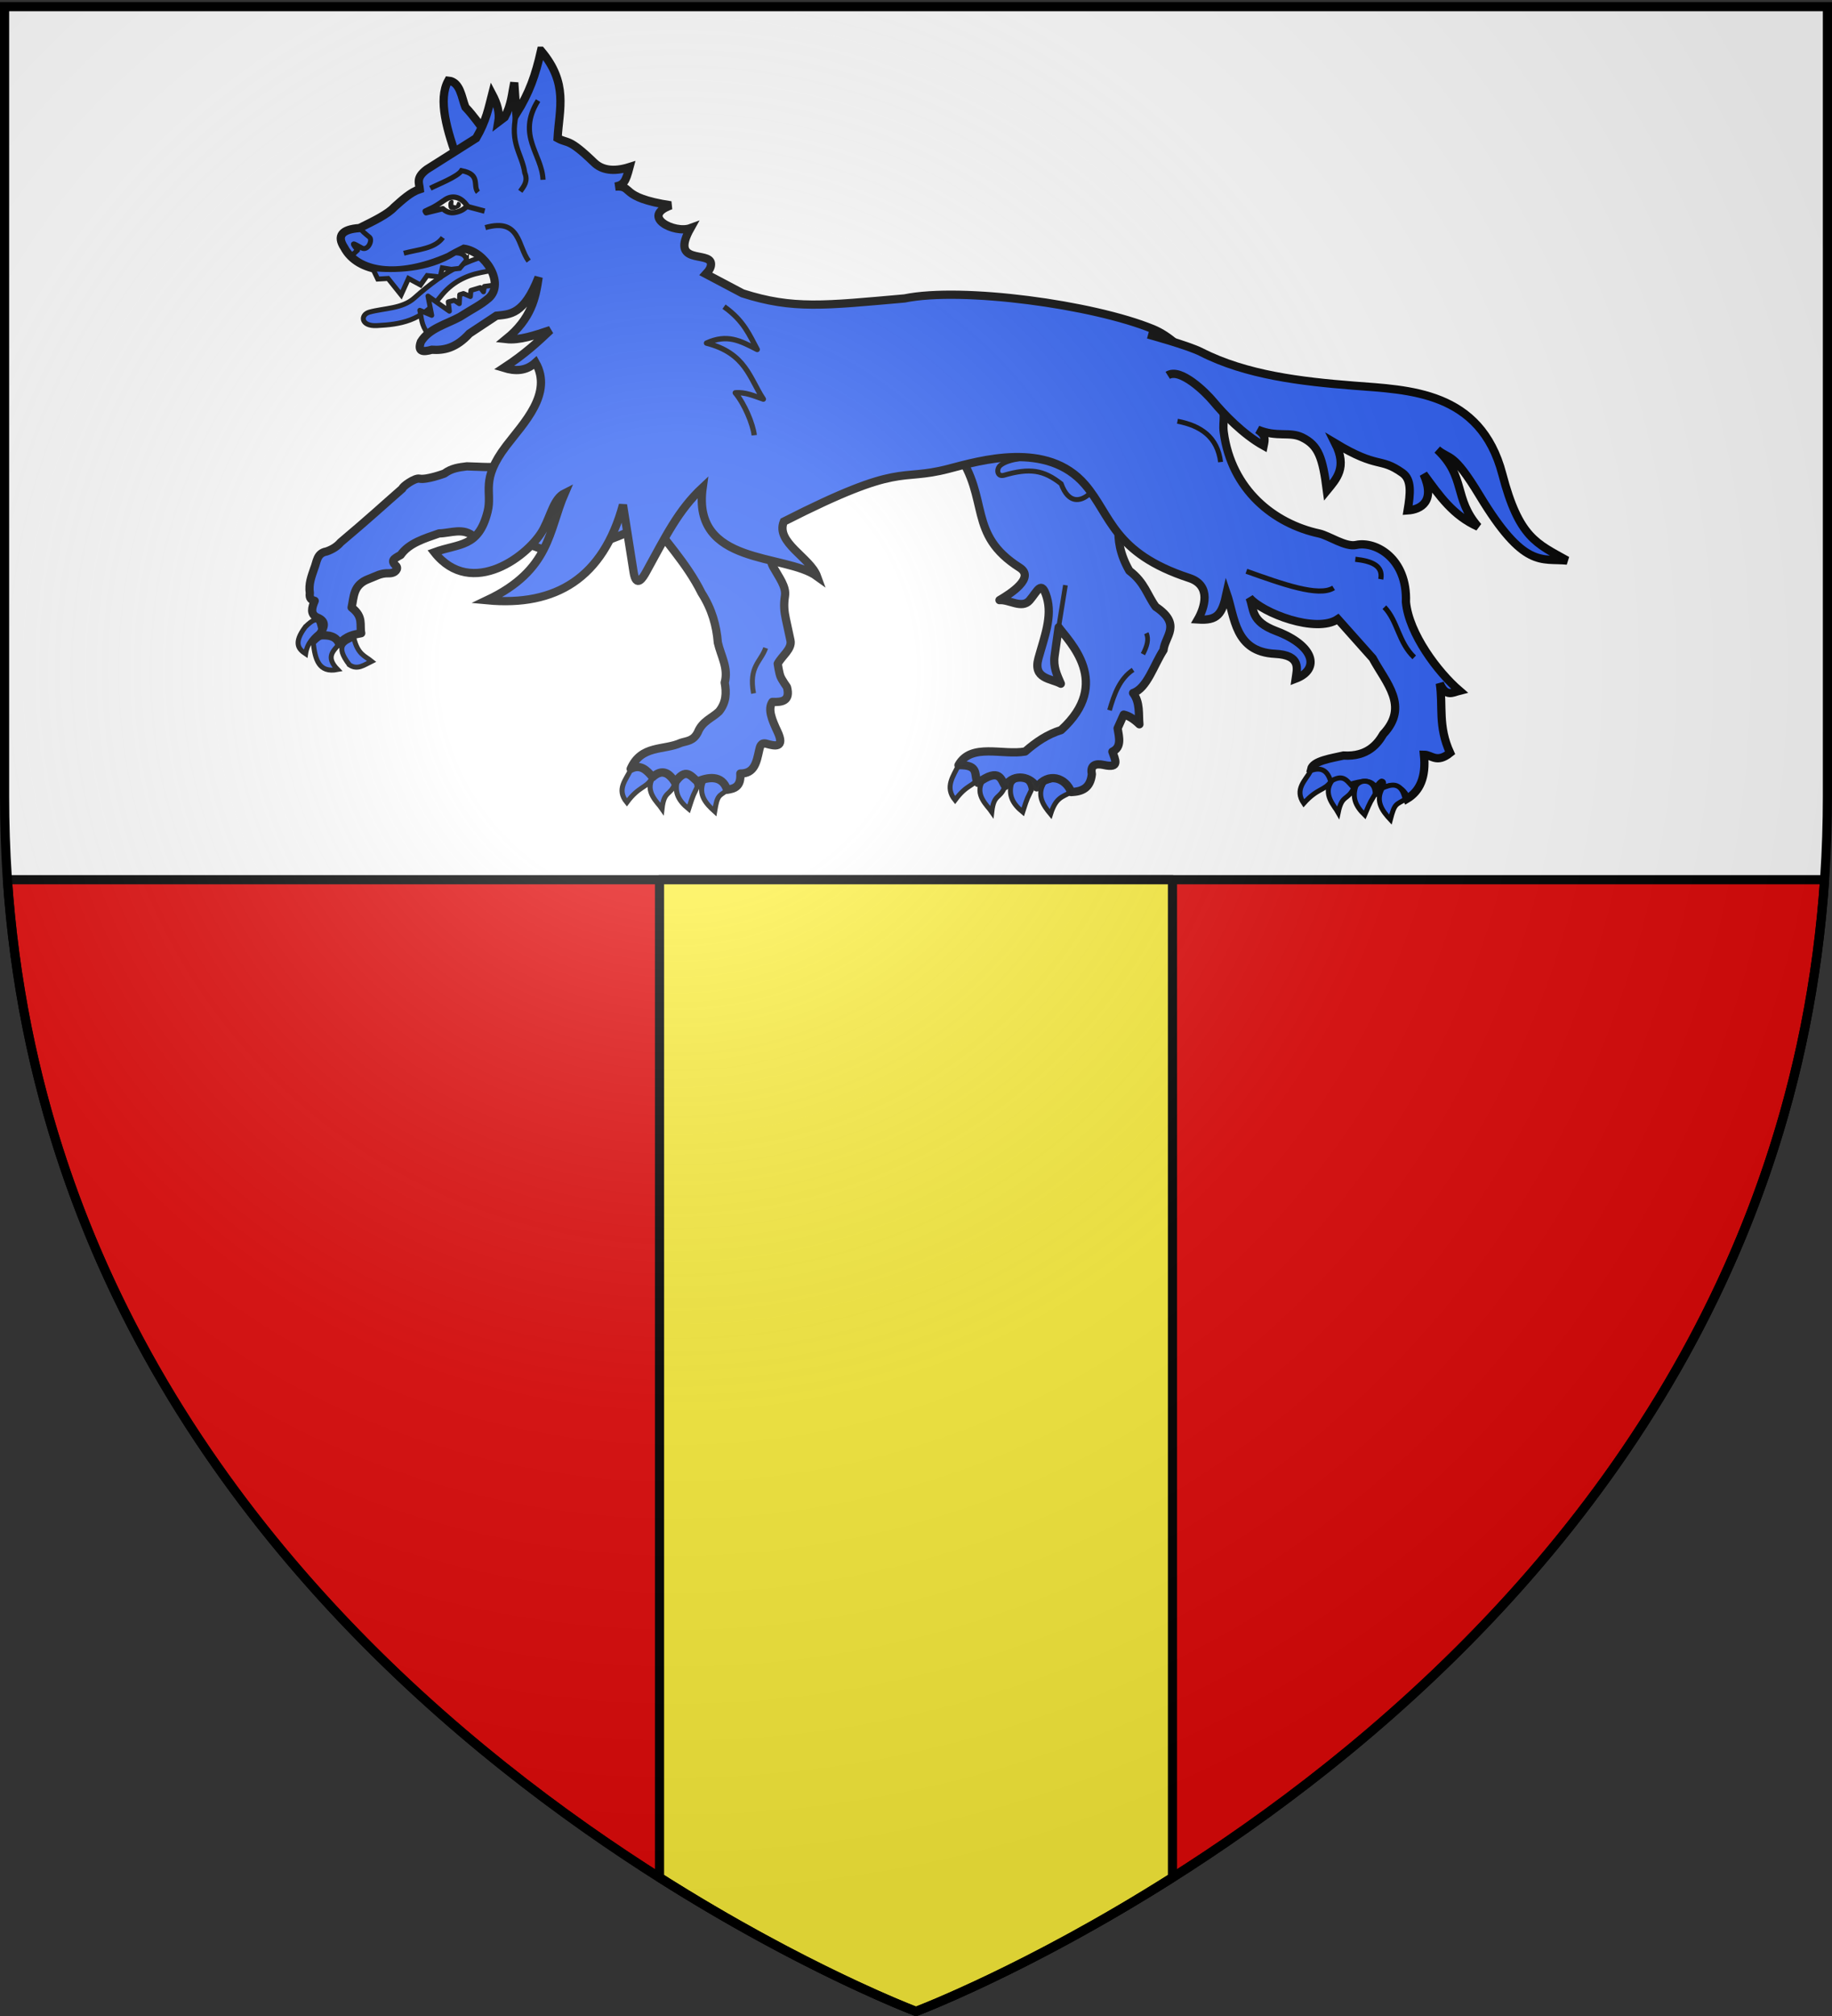 <svg xmlns="http://www.w3.org/2000/svg" xmlns:xlink="http://www.w3.org/1999/xlink" width="600" height="660" version="1.0"><rect width="100%" height="100%" fill="#333333" stroke="none"/><desc>Flag of Canton of Valais (Wallis)</desc><defs><g id="c"><path id="b" d="M0 0v1h.5z" transform="rotate(18 3.157 -.5)"/><use xlink:href="#b" width="810" height="540" transform="scale(-1 1)"/></g><g id="d"><use xlink:href="#c" width="810" height="540" transform="rotate(72)"/><use xlink:href="#c" width="810" height="540" transform="rotate(144)"/></g><g id="g"><path id="f" d="M0 0v1h.5z" transform="rotate(18 3.157 -.5)"/><use xlink:href="#f" width="810" height="540" transform="scale(-1 1)"/></g><g id="h"><use xlink:href="#g" width="810" height="540" transform="rotate(72)"/><use xlink:href="#g" width="810" height="540" transform="rotate(144)"/></g><radialGradient xlink:href="#a" id="i" cx="221.445" cy="226.331" r="300" fx="221.445" fy="226.331" gradientTransform="matrix(1.353 0 0 1.349 -77.63 -85.747)" gradientUnits="userSpaceOnUse"/><linearGradient id="a"><stop offset="0" style="stop-color:white;stop-opacity:.314"/><stop offset=".19" style="stop-color:white;stop-opacity:.251"/><stop offset=".6" style="stop-color:#6b6b6b;stop-opacity:.125"/><stop offset="1" style="stop-color:black;stop-opacity:.125"/></linearGradient><path id="e" d="M2.922 27.673c0-5.952 2.317-9.844 5.579-11.013 1.448-.519 3.307-.273 5.018 1.447 2.119 2.129 2.736 7.993-3.483 9.121.658-.956.619-3.081-.714-3.787-.99-.524-2.113-.253-2.676.123-.824.552-1.729 2.106-1.679 4.108z"/></defs><g style="display:inline"><path d="M300 658.5s298.5-112.32 298.5-397.772V2.176H1.5v258.552C1.5 546.18 300 658.5 300 658.5" style="fill:#fff;fill-opacity:1;fill-rule:evenodd;stroke:none;stroke-width:1px;stroke-linecap:butt;stroke-linejoin:miter;stroke-opacity:1"/><path d="M2.438 288C20.604 553.343 300 658.5 300 658.5S579.396 553.343 597.563 288z" style="opacity:1;fill:#e20909;fill-opacity:1;stroke:#000;stroke-width:3;stroke-linecap:butt;stroke-linejoin:round;stroke-miterlimit:4;stroke-dasharray:none;stroke-opacity:1"/><path d="M216 288v326.656c47.483 30.083 84 43.844 84 43.844s36.517-13.761 84-43.844V288z" style="opacity:1;fill:#fcef3c;fill-opacity:1;stroke:#000;stroke-width:3;stroke-linecap:butt;stroke-linejoin:round;stroke-miterlimit:4;stroke-dasharray:none;stroke-opacity:1"/></g><g style="display:inline"><path d="M165.972 82.497c-10.967 1.233-19.917 5.795-30.285 15.075-3.964 3.549-10.002 3.291-14.73 4.617-2.98.837-2.89 4.68 2.452 4.41 7.65-.386 14.57-1.423 20.856-9.462 3.655-4.675 8.3-6.917 13.199-7.893l12.88-2.564z" style="fill:#2b5df2;fill-opacity:1;stroke:#000;stroke-width:1.622;stroke-linejoin:round;stroke-miterlimit:4;stroke-dasharray:none;stroke-opacity:1;display:inline"/><path d="M159.483 43.987c-2.384-3.125-4.307-5.989-7.075-8.935-1.243-3.153-1.645-8.307-5.597-8.655-3.415 6.207-.513 16.304 3.5 27.087z" style="fill:#2b5df2;fill-opacity:1;stroke:#000;stroke-width:2.704;stroke-miterlimit:4;stroke-dasharray:none;stroke-opacity:1"/><path d="M313.914 250.508c-1.558 3.46-4.658 7.11-1.123 11.43 3.995-5.377 5.962-4.31 7.73-7.45-1.3-3.44-3.3-5.565-6.607-3.98zM321.848 255.556c-2.81 4.675 1.563 8.19 2.979 10.262.713-6.19 2.646-3.967 4.377-8.498-1.078-3.431-3.403-4.544-7.356-1.764zM331.203 256.71c-.871 3.688.372 6.37 3.746 9.127 1.713-5.359 1.539-4.354 2.822-7.163-.488-4.87-5.307-4.711-6.568-1.964zM342.024 256.088c-2.679 4.225-.322 7.59 2.055 10.434 1.726-5.404 3.652-5.515 6.739-7.21-.898-6.33-6.278-4.145-8.794-3.224z" style="fill:#2b5df2;fill-opacity:1;stroke:#000;stroke-width:1.622;stroke-miterlimit:4;stroke-dasharray:none;stroke-opacity:1"/><path d="M313.444 148.033c10.866 15.392 3.22 26.833 20.498 37.79 5.218 3.308-3.123 8.622-6.599 10.646 3.173-.282 7.354 2.998 9.875.064 2.614-3.04 3.866-6.871 5.615-1.025 1.903 6.363-.801 13.012-2.73 20.014-1.88 6.823 4.135 6.541 7.335 8.31-1.256-2.896-2.552-5.495-2.041-9.113l1.323-9.37c3.447 4.79 17.747 18.245.806 33.664-4.475 1.368-8.25 3.951-11.749 7.012-7.365 1.35-17.764-2.919-21.863 4.483 7.288-.216 4.775 3.508 6.38 5.806 7.349-5.329 7.573-.772 8.91 1.006 2.995-4.48 8.569-2.91 10.35.449 3.805-5.15 9.534-3.095 11.264 1.544 3.387-.17 6.288-1.116 6.782-5.907-.625-2.93 1.244-3.553 3.892-2.97 5.493 1.21 3.678-1.782 2.836-4.359 3.083-1.457 2.214-4.63 1.707-7.645l2.001-4.471c1.684.362 3.397 1.502 5.131 3.16-.323-3.153.32-7.148-2.071-10.236 4.566-1.548 6.755-9.11 9.972-14.074.44-4.537 6.15-8.338-2.553-14.154-2.874-3.935-3.566-7.938-8.643-11.804-6.337-11.13-2.276-17.936-2.406-27.706l-21.874-21.614z" style="opacity:.98;fill:#2b5df2;fill-opacity:1;stroke:#000;stroke-width:2.704;stroke-linejoin:round;stroke-miterlimit:4;stroke-dasharray:none;stroke-opacity:1"/><path d="m346.72 205.35 2.22-13.773M363.382 232.523c1.531-5.329 3.383-10.374 7.713-13.23M374.323 214.158c1.298-2.491 2.058-4.863 1.105-6.853" style="opacity:.98;fill:none;fill-opacity:1;stroke:#000;stroke-width:1.543;stroke-linejoin:round;stroke-miterlimit:4;stroke-dasharray:none;stroke-opacity:1"/><path d="M343.828 149.148c-6.877.55-13.618.937-16.246 3.246-1.339 1.176-1.028 3.754 1.134 3.223 8.632-2.529 13.135-1.71 18.817 2.756 2.474 6.78 6.357 5.5 8.476 3.96 3.05-2.217 1.799-4.415 4.717-6.404l-16.898-6.78z" style="fill:#2b5df2;fill-opacity:1;stroke:#000;stroke-width:1.622;stroke-miterlimit:4;stroke-dasharray:none;stroke-opacity:1"/><path d="M99.965 205.265c-3.94 5.302-2.213 7.225.13 8.782.526-3.614 2.727-5.679 5.156-7.534-.868-1.909-.282-6.242-5.286-1.248zM102.601 210.49c.609 5.241 1.704 9.927 7.973 8.706-4.075-4.182-1.312-6.128.536-8.373-3.18-4.8-5.868-2.89-8.509-.333zM114.44 217.668c2.641 1.756 4.753.067 7.278-1.166-2.13-1.747-4.552-2.18-5.84-7.691-2.856 1.417-6.43 2.37-1.438 8.857z" style="fill:#2b5df2;fill-opacity:1;stroke:#000;stroke-width:1.622;stroke-miterlimit:4;stroke-dasharray:none;stroke-opacity:1;display:inline"/><path d="M104.599 208.054c3.012-.26 5.54.162 6.511 2.77 2.339-2.71 4.768-3.062 7.194-3.534-.58-2.755.872-5.3-3.144-8.409.79-3.5.42-7.41 5.624-9.352 2.467-.92 3.773-1.921 6.56-1.855 2.257.054 3.24-1.596 2.37-2.41-1.816-1.7-.885-2.286 1.507-3.57 2.683-3.856 7.717-5.377 12.58-7.068 3.88-.068 7.973-2.046 11.49 1.14 9.085-1.518 15.616 1.652 22.523 4.13 16.964 1.328 28.346-6.418 41.28-11.64l-4.116-20.357-48.142 4.344c-4.808 1.114-9.323.514-13.928.438-2.478.31-4.959.552-7.38 2.355 0 0-5.856 2.159-8.152 1.672-1.53-.324-5.625 2.628-5.602 3.243-6.734 5.866-10.2 9.174-20.234 17.622-1.033 1.211-2.482 2.242-4.616 2.976-3.218.562-3.107 3.408-4.018 5.552-.862 2.557-1.888 5.057-1.43 8.066-.269 1.827.588 2.276 1.593 2.545-.958 2.221-1.498 4.295.708 5.404 3.838 1.51 1.875 3.784.822 5.938z" style="fill:#2b5df2;fill-opacity:1;stroke:#000;stroke-width:2.704;stroke-linejoin:round;stroke-miterlimit:4;stroke-dasharray:none;stroke-opacity:1"/><path d="M140.278 109.497c-2.493-3.313-2.123-5.383-2.788-7.902l3.909 1.64-1.237-6.306 7.013 4.95-.366-3.044 1.964-.532 1.656 1.123.134-2.942 1.225-.39 2.27.986.17-2.003 3.066-.919 1.045 1.377.304-1.772 3.578-.465 1.105 2.903-18.231 12.792z" style="fill:#2b5df2;fill-opacity:1;stroke:#000;stroke-width:1.622;stroke-linejoin:round;stroke-miterlimit:4;stroke-dasharray:none;stroke-opacity:1"/><g style="fill:#2b5df2;stroke:#000;stroke-width:1.051;stroke-opacity:1"><path d="M384.48 465.245c-1.26 2.167-3.606 3.97-1.75 7.091 2.945-3.25 4.38-2.6 5.746-4.539-.53-2.37-1.796-3.349-3.997-2.552zM388.75 467.575c-2.145 2.876.304 5.53 1.02 7.006.956-4.036 1.983-2.42 3.44-5.283-1.188-1.093-1.757-3.26-4.46-1.723zM393.62 468.965c-.848 2.37-.29 4.237 1.595 6.314 1.514-3.41 1.322-2.76 2.356-4.519.096-3.254-2.934-3.514-3.95-1.795zM399.08 469.539c-1.645 2.845-.125 5.056 1.404 6.92 1.032-3.617 1.284-3.138 3.212-4.303-.632-4.203-3.04-3.26-4.617-2.617z" style="fill:#2b5df2;fill-opacity:1;stroke:#000;stroke-width:1.051;stroke-miterlimit:4;stroke-dasharray:none;stroke-opacity:1" transform="matrix(1.574 -.18 .196 1.491 -489.703 -372.671)"/></g><path d="M210.862 167.436c6.323 8.876 14.12 16.993 18.894 26.666 3.445 5.374 4.914 10.811 5.345 16.28.986 4.319 3.555 8.335 2.244 13.09.611 3.28.539 6.49-1.866 9.458-2.328 2.233-5.437 3.112-6.93 6.798-1.473 2.928-3.602 2.825-5.57 3.465-5.587 2.563-12.97.581-16.432 8.527 3.091-1.639 5.207.267 7.177 2.704 3.016-2.705 5.396-1.699 7.356 1.764 3.58-5.135 5.229-2.008 7.353-.332 3.123-1.353 8.035-2.44 9.708 2.702 2.412-.353 4.611-1.018 4.322-5.311 4.649.023 5.309-3.748 6.161-7.57.286-1.28.584-2.703 2.396-2.19 2.562.724 6.287 1.658 3.561-4.108-1.744-3.688-3.212-7.246-1.612-9.583 3.064.119 5.98-.21 4.773-4.85 0 0-1.668-2.338-2.119-3.459-.483-1.202-.907-4.2-.907-4.2 1.362-2.575 4.775-4.838 4.168-7.652l-1.512-7.002c-.52-2.408-.754-4.521-.291-7.51.473-3.053-1.903-6.028-3.842-9.514-2.336-4.201.903-7.024 2.086-10.17l-14.176-32.923z" style="fill:#2b5df2;fill-opacity:1;stroke:#000;stroke-width:2.704;stroke-linejoin:round;stroke-miterlimit:4;stroke-dasharray:none;stroke-opacity:1"/><path d="M177.19 16.616c-1.837 8.118-3.833 13.755-8.075 20.592l-.692-10.17c-.773 3.73-.935 7.308-3.13 11.324l-2.072 1.568c.533-3.013-.407-6.053-2.04-9.142-1.153 4.447-1.844 8.575-5.24 14.444l-16.164 10.23c-3.687 2.742-2.475 4.495-2.278 6.46-3.012.98-5.707 3.5-8.398 5.9-2.057 2.275-6.7 4.541-11.386 6.84-5.775.427-7.509 2.53-4.958 6.404 4.259 8.015 17.357 10.446 34.229 3.01 1.48-.89 3.204-1.792 4.954-2.645 7.002.93 13.445 11.255 8.21 16.088-2.926 2.511-5.058 3.359-9.526 6.218-4.513 2.451-10.088 3.765-12.773 8.152-1.213 3.335.7 3.427 3.572 2.612 3.881.26 7.885-.452 12.338-5.32l8.798-5.82c4.505-.483 9.038-.315 13.84-12.6-.938 6.787-2.42 13.597-10.618 20.25 4.365.49 9.425-1.264 14.462-2.944-4.053 3.838-8.172 7.709-15.237 12.363 3.707 1.138 7.23 1.14 10.394-1.736 5.79 10.151-3.947 19.858-9.554 27.215-8.72 11.442-4.482 14.985-6.153 21.612-2.987 11.849-9.26 10.28-17.433 13.277 12.173 15.48 31.368.929 35.842-7.796 2.493-4.863 3.35-9.792 6.841-11.535-5.3 12.14-4.546 25.149-25.463 35.042 22.655 2.144 38.059-7.374 44.551-31.227l3.482 22.014c.87 5.498 3.111 1.74 4.066.013 6.511-11.781 10.494-20.207 18.558-27.733-3.622 25.795 27.02 21.528 37.473 29.12-2.234-6.167-13.686-11.104-10.91-17.93 39.241-19.963 37.157-12.91 53.968-17.29 10.331-2.692 32.316-9.26 44.726 5.217 8.559 9.984 9.061 22.349 34.106 30.54 7.517 2.458 4.886 9.98 2.808 13.58 6.47.431 7.932-1.684 9.433-8.61 2.709 7.862 2.598 19.187 15.843 19.84 8.74.432 7.196 5.07 6.761 8.149 8.074-3.077 6.223-10.816-6.356-15.583-8.548-3.24-7.169-7.038-8.752-10.904 4.303 5.035 21.804 11.748 28.928 6.982l11.404 12.794c4.367 8.108 12.073 15.713 3.445 24.88-1.753 3.004-5.047 7.466-13.017 6.985-3.721.88-10.048 1.693-10.631 4.562 3.544 1.645 3.581 2.136 4.074 4.052l1.995-.955c-.311.335-.657.69-1.001 1.018 2.63.07 5.864-.818 6.818 1.946l1.015-.69c3.478-.997 6.926-1.947 8.033 1.298 2.733-2.608 2.51-3.6 1.988.126 2.92-1.355 6.077-1.973 8.489 2.833 4.205-2.491 6.337-7.058 5.587-14.455 2.53.015 4.115 2.946 8.554-.597-4.05-8.856-2.231-15.182-3.362-22.77 1.967 4.648 4.218 2.988 6.44 2.428-7.017-6.027-16.546-18.633-17.538-29.04.533-14.29-9.932-20.073-16.294-18.7-3.519.787-8.875-3.045-12.144-3.752-14.686-3.172-28.71-14.224-31.234-33.166-.536-4.024 1.25-6.16-2.034-11.538-2.27-3.469-10.273-17.737-21.14-22.21-19.552-8.049-62.529-13.898-81.355-10.032-26.247 2.309-36.553 3.629-53.067-1.667l-11.996-6.34c1.004-1.086 1.824-2.228 1.648-3.528-.544-4.008-13.578.752-6.693-11.485-5.296 1.948-16.508-3.841-6.437-7.454-17.26-2.592-12.063-6.608-18.187-6.146 2.8-.585 3.368-1.524 4.66-6.393-5.396 1.705-9.145.917-11.609-1.467-8.48-8.208-8.463-6.06-11.961-7.985.538-9.6 3.608-17.926-5.424-28.623z" style="fill:#2b5df2;fill-opacity:1;stroke:#000;stroke-width:2.704;stroke-miterlimit:4;stroke-dasharray:none;stroke-opacity:1"/><path d="M376.015 109.507s13.118 3.578 17.344 5.736c14.755 7.536 32.808 9.66 49.899 11.003 18.056 1.42 41.62 1.659 48.776 28.994 5.453 20.829 11.206 22.659 21.222 28.282-8.474-.816-14.073 2.855-28.669-21.306-8.778-14.53-9.745-11.571-13.841-15.003 9.445 8.944 5.226 15.862 13.355 25.23-8.223-3.69-12.55-9.982-17.868-17.24 3.963 8.88-.81 11.617-5.214 11.903.93-5.635 1.382-10.092-1.717-12.285-7.506-5.312-7.684-1.095-22-9.71 4.005 7.936.464 11.602-2.723 15.492-1.388-10.717-2.713-14.798-8.149-17.426-4.113-1.988-8.166.126-14.53-2.525 2.714 1.908 2.41 3.074 1.96 5.284-6.788-3.78-13.1-10.405-16.532-14.539-2.497-3.008-10.784-11.105-14.886-8.51" style="fill:#2b5df2;fill-opacity:1;stroke:#000;stroke-width:2.704;stroke-miterlimit:4;stroke-dasharray:none;stroke-opacity:1"/><path d="M443.877 183.095c5.288.583 9.189 2.048 8.335 6.53M453.4 198.785c4.36 4.49 4.556 11.456 9.77 16.42M436.772 192.463c-4.882 3.064-16.793-1.263-28.564-5.444" style="fill:none;stroke:#000;stroke-width:1.68;stroke-miterlimit:4;stroke-dasharray:none;stroke-opacity:1"/><path d="M429.35 252.273c-1.872 3.316-5.483 6.138-2.359 10.732 4.476-5.025 6.789-4.12 8.84-7.1-.98-3.533-3.04-4.939-6.482-3.632zM436.252 255.558c-3.231 4.424.803 8.287 2.024 10.467 1.28-6.107 3.002-3.733 5.143-8.102-1.945-1.582-2.972-4.806-7.167-2.365zM444.052 257.402c-1.208 3.602-.215 6.376 2.894 9.399 2.2-5.195 1.933-4.209 3.47-6.9-.038-4.891-4.854-5.13-6.364-2.499zM452.735 257.992c-2.44 4.353.098 7.597 2.63 10.32 1.423-5.484 1.85-4.776 4.838-6.62-1.246-6.28-5.006-4.745-7.468-3.7z" style="fill:#2b5df2;fill-opacity:1;stroke:#000;stroke-width:1.622;stroke-miterlimit:4;stroke-dasharray:none;stroke-opacity:1"/><path d="M158.947 74.51c11.544-3.264 10.589 6.17 14.204 10.96" style="fill:none;stroke:#000;stroke-width:1.68;stroke-miterlimit:4;stroke-dasharray:none;stroke-opacity:1"/><path d="M132.244 82.91c4.646-1.256 10.18-1.46 12.785-5.14" style="fill:none;stroke:#000;stroke-width:1.622;stroke-miterlimit:4;stroke-dasharray:none;stroke-opacity:1"/><path d="M117.936 74.08c.23 1.544 1.824 2.462 3.127 3.616.586.52.32 2.02-.446 2.933-.532.633-1.324.949-2.03.594-1.892-.949-4.463-2.87-1.469.666l-1.746 1.613" style="opacity:.99;fill:none;fill-opacity:1;stroke:#000;stroke-width:1.622;stroke-linejoin:round;stroke-miterlimit:4;stroke-dasharray:none;stroke-opacity:1"/><path d="m152.771 85.216-2.22 2.637-2.748.315-2.946-.482-.71 2.978-4.245-.457-2.176 3.085-3.932-2.13-2.425 5.362-4.284-5.362-3.37.197-1.61-3.385c6.729.607 17.905.683 26.962-5.186 1.931-.04 3.548.703 3.704 2.428z" style="fill:#2b5df2;fill-opacity:1;stroke:#000;stroke-width:1.622;stroke-miterlimit:4;stroke-dasharray:none;stroke-opacity:1;display:inline"/><path d="M246.795 227.012c-1.642-8.855 2.365-10.271 3.96-14.864" style="fill:#2b5df2;fill-opacity:1;stroke:#000;stroke-width:1.622;stroke-linejoin:round;stroke-miterlimit:4;stroke-dasharray:none;stroke-opacity:1"/><path d="M385.626 137.9c7.656 1.464 13.11 5.167 14.132 13.373" style="fill:none;fill-opacity:1;stroke:#000;stroke-width:1.622;stroke-linejoin:round;stroke-miterlimit:4;stroke-dasharray:none;stroke-opacity:1"/><path d="M169.108 37.221c-2.244 9.895 1.809 12.956 2.767 19.377 1.116 2.72-.26 4.342-1.464 6.04M176.222 32.925c-7.094 11.446 1.302 17.498 1.621 25.93M140.946 61.638c2.318-1.226 8.872-3.72 10.204-5.767 6.473 1.198 3.573 4.92 5.377 7.05" style="fill:none;stroke:#000;stroke-width:1.68;stroke-miterlimit:4;stroke-dasharray:none;stroke-opacity:1"/><path d="M139.238 69.133c1.965-1.05 1.952-.568 6.338-3.63 2.369-1.653 5.14-1.343 7.409 1.844-.947 1.272-2.404 1.898-4.012 2.202-1.657.313-2.938-.276-3.954-1.23l-5.475 1.346z" style="fill:#fff;fill-opacity:1;stroke:#000;stroke-width:1.75;stroke-linejoin:round;stroke-miterlimit:4;stroke-dasharray:none;stroke-opacity:1"/><path d="M149.885 66.034c.494.03.934.307 1.018.719.183.89-.407 1.276-.932 1.499-.52.22-1.053.495-1.664.49-1.185-.01-1.384-.655-1.435-1.268-.05-.605-.05-1.255.365-1.638.847-.78 1.314-.228 1.293.147l-.057 1.065.833.224z" style="fill:#000;fill-opacity:1;stroke:none;stroke-width:1.5;stroke-linejoin:round;stroke-miterlimit:4;stroke-dasharray:none;stroke-opacity:1"/><path d="m152.853 67.56 5.867 1.562M237.125 100.404c6.49 4.58 8.33 9.306 10.873 14.01-5.62-2.868-9.82-5.176-16.608-2.087 12.906 3.32 14.092 11.522 18.615 18.334-3-1.018-5.938-2.36-9.195-2.057 3.03 3.601 5.79 10.21 6.211 13.893" style="fill:none;fill-opacity:1;stroke:#000;stroke-width:1.75;stroke-linejoin:round;stroke-miterlimit:4;stroke-dasharray:none;stroke-opacity:1"/></g><path d="M300 658.5s298.5-112.32 298.5-397.772V2.176H1.5v258.552C1.5 546.18 300 658.5 300 658.5" style="opacity:1;fill:url(#i);fill-opacity:1;fill-rule:evenodd;stroke:none;stroke-width:1px;stroke-linecap:butt;stroke-linejoin:miter;stroke-opacity:1"/><path d="M300 658.5S1.5 546.18 1.5 260.728V2.176h597v258.552C598.5 546.18 300 658.5 300 658.5z" style="opacity:1;fill:none;fill-opacity:1;fill-rule:evenodd;stroke:#000;stroke-width:3;stroke-linecap:butt;stroke-linejoin:miter;stroke-miterlimit:4;stroke-dasharray:none;stroke-opacity:1"/></svg>